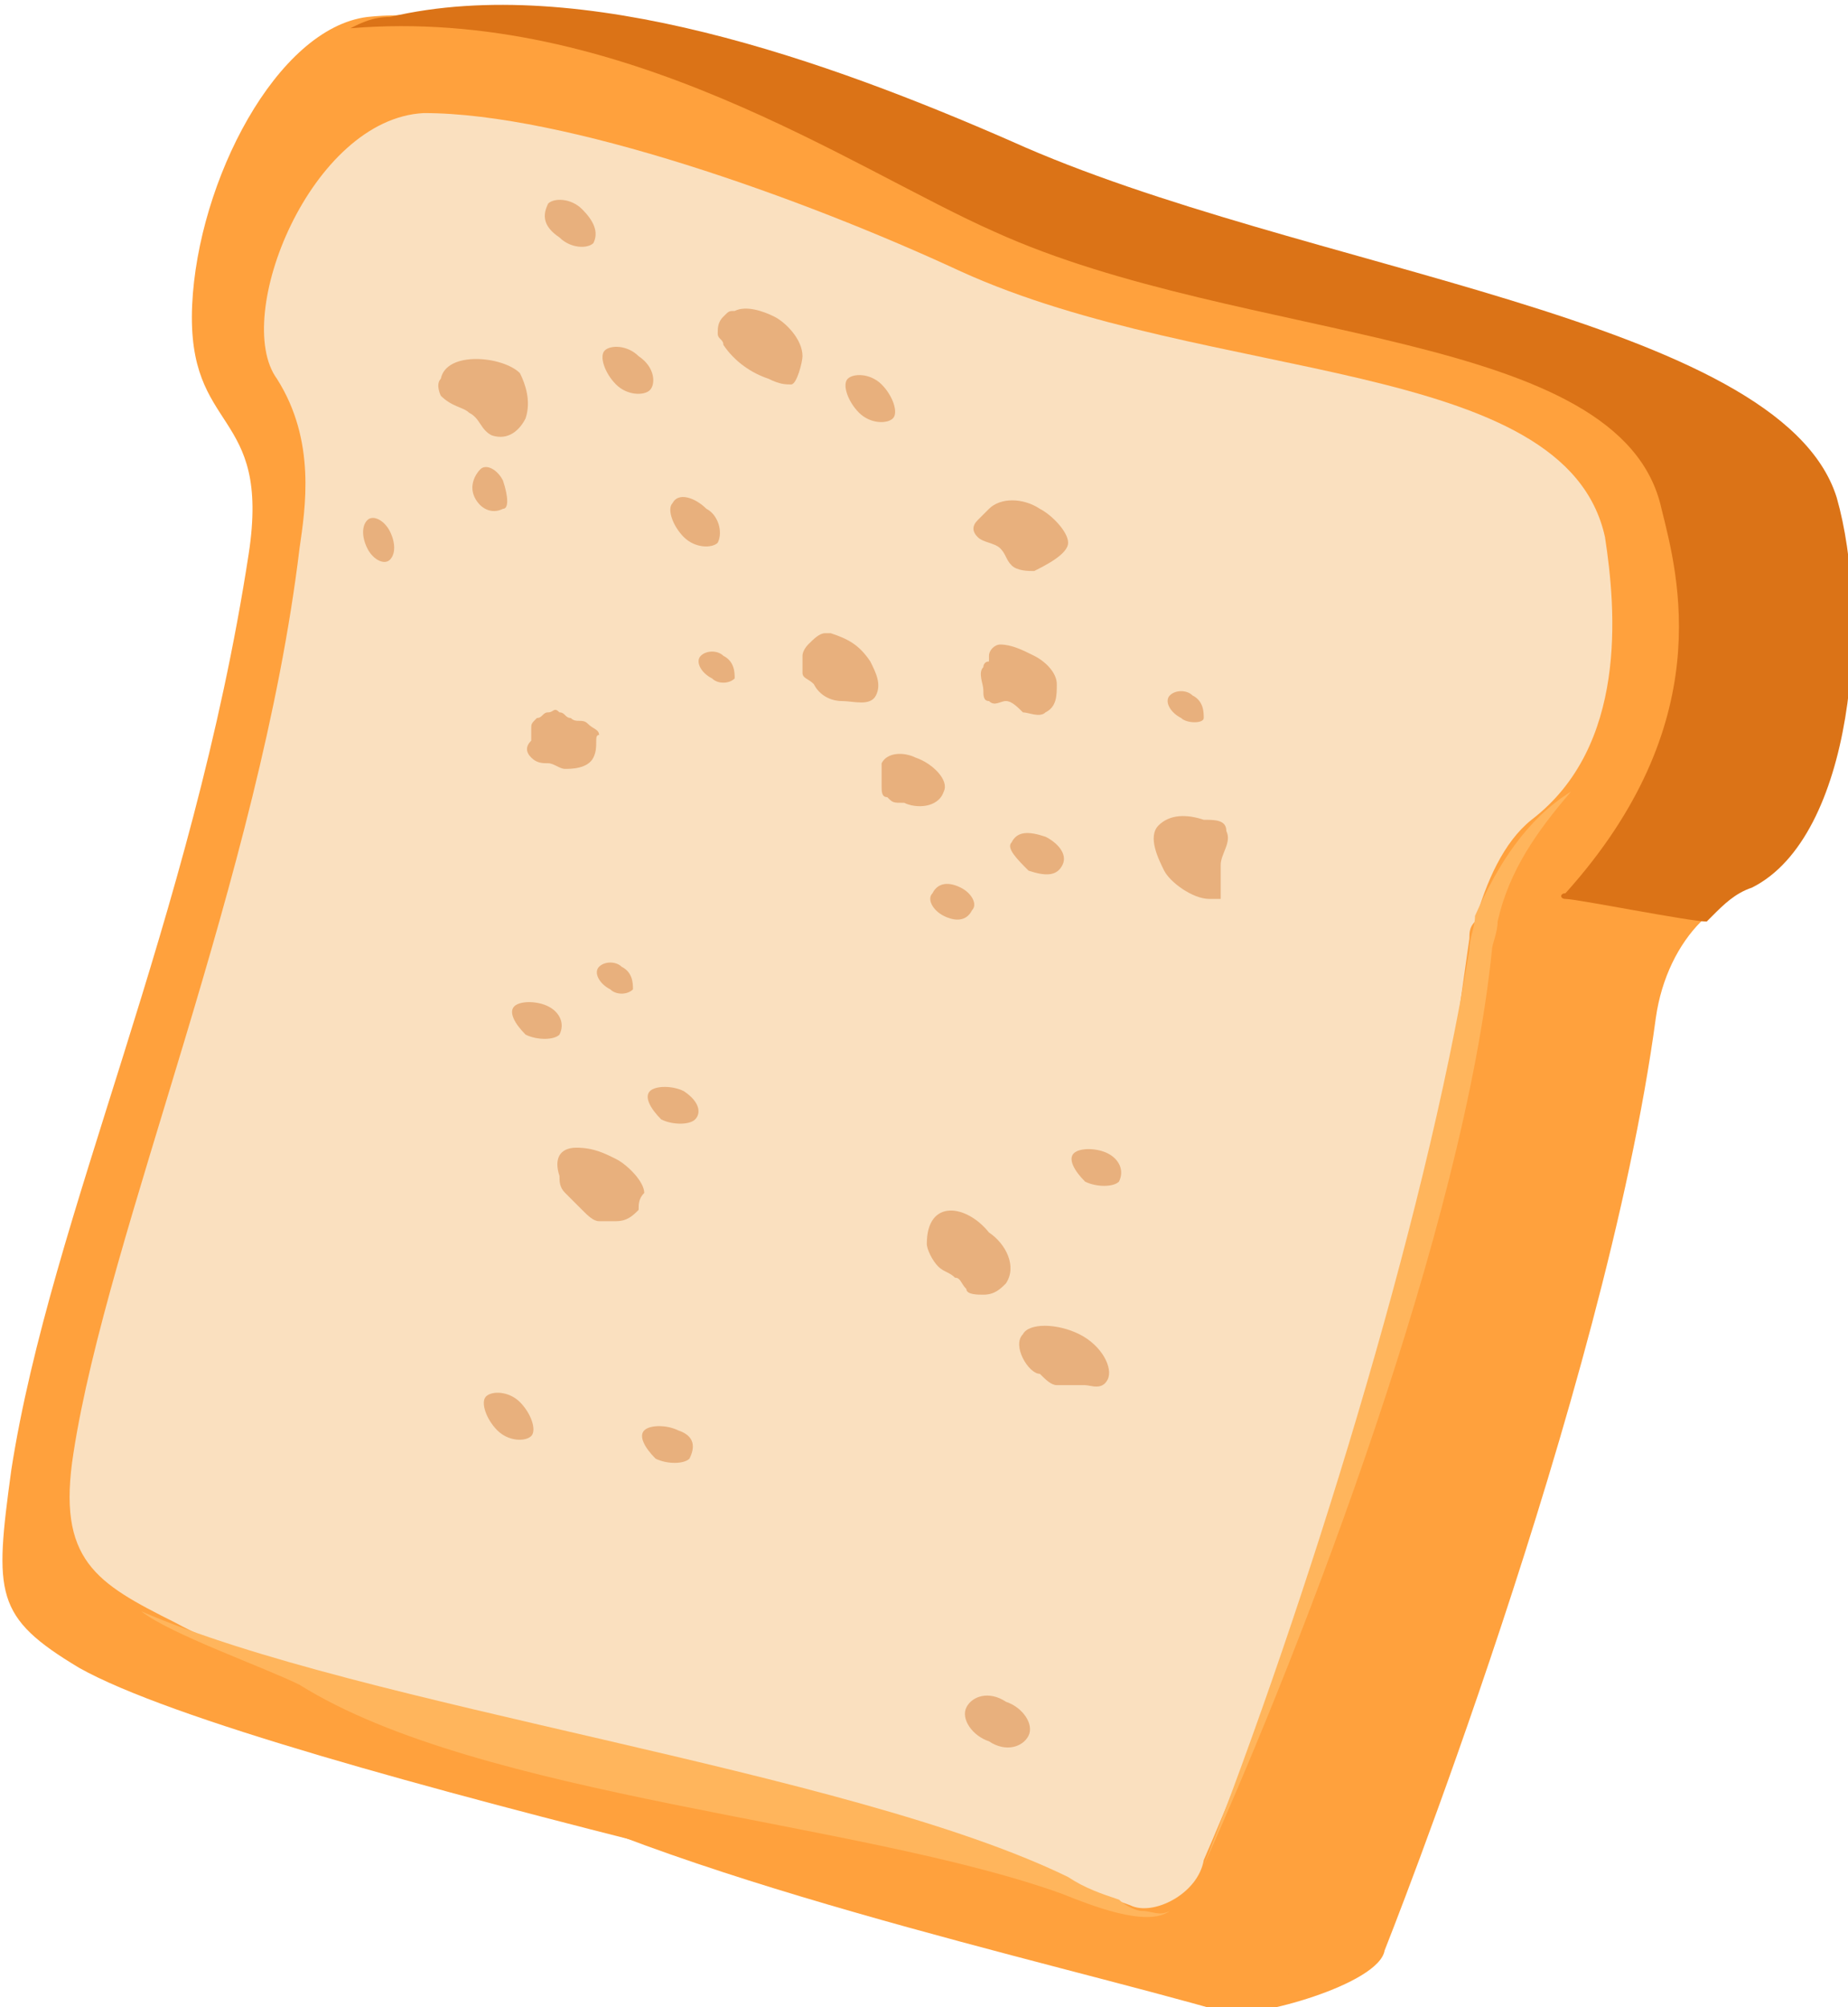 <?xml version="1.0" encoding="utf-8"?>
<!-- Generator: Adobe Illustrator 26.3.1, SVG Export Plug-In . SVG Version: 6.00 Build 0)  -->
<svg version="1.1" id="Layer_1" xmlns="http://www.w3.org/2000/svg" xmlns:xlink="http://www.w3.org/1999/xlink" x="0px" y="0px"
	 width="32.7px" height="35.5px" viewBox="0 0 32.7 35.5" enable-background="new 0 0 32.7 35.5" xml:space="preserve">
<g>
	<defs>
		<rect id="SVGID_00000029006495759121928450000007849783329801172652_" width="32.7" height="35.5"/>
	</defs>
	<clipPath id="SVGID_00000081639333786941511980000010602433055990183073_">
		<use xlink:href="#SVGID_00000029006495759121928450000007849783329801172652_"  overflow="visible"/>
	</clipPath>
	<path clip-path="url(#SVGID_00000081639333786941511980000010602433055990183073_)" fill="#FFA13D" d="M29.3,15.4
		c-0.3,0.1,1.2,0.6,0.9,0.8c0,0-0.1,0.1-0.1,0.1c-0.4,0.4-0.7,1-0.8,1.7c-0.9,6.7-4.8,16.5-4.8,16.5c-0.1,0.6-2.3,1.2-2.8,1.1
		c-3.1-0.9-10-2.4-13.3-4.3C7,30.4,0.7,30,0.9,27.8c0.2-4.5,5-11.2,5.8-17.7c0.1-0.8,0-1.5-0.4-2C6.2,7.9,6.1,7.7,6,7.5
		C5,5.1,6.2,1.7,8.1,0.8c0.2-0.1,0.4-0.2,0.7-0.2c2.7-0.4,7.8,1.6,11,3.1c4.6,2,9.9,1.5,10.9,4.8C31.4,10.6,31.1,14.5,29.3,15.4"/>
	<path clip-path="url(#SVGID_00000081639333786941511980000010602433055990183073_)" fill="#FFA13D" d="M4.4,9.8
		c-1,6.5-3.5,11.7-4.2,16.2c-0.3,2.2-0.3,2.6,1.2,3.5c3.2,1.8,18.4,5,20.8,5.8c1.5,0.5,3.4-11,4.4-17.7c0.1-0.7,0.4-1.3,0.9-1.7
		c0.2-0.2,0.5-0.4,0.7-0.5c1.8-0.9,2.1-4.8,1.4-6.9c-1.1-3.3-7.6-3-12.1-5.1C14.3,2,9.3,0,6.5,0.3c-1.6,0.2-3,2.9-3.1,5.1
		C3.3,7.7,4.8,7.2,4.4,9.8"/>
	<path clip-path="url(#SVGID_00000081639333786941511980000010602433055990183073_)" fill="#DB7317" d="M31,15.7
		c-0.3,0.1-0.5,0.3-0.7,0.5c0,0-0.1,0.1-0.1,0.1c-0.3,0-2.3-0.4-2.5-0.4c-0.1,0-0.1-0.1,0-0.1c2.7-3,2-5.6,1.7-6.8
		c-0.7-3.2-7.4-2.9-11.8-4.9c-2.5-1.1-6.6-4-11.4-3.6c0.2-0.1,0.4-0.2,0.7-0.2c3.4-0.8,7.8,0.8,11,2.2c5.1,2.3,13.6,3.1,14.6,6.3
		C33.1,10.9,32.8,14.8,31,15.7"/>
	<path clip-path="url(#SVGID_00000081639333786941511980000010602433055990183073_)" fill="#FAE0BF" d="M4.9,6.7
		c0.7,1.1,0.5,2.3,0.4,3c-0.7,5.8-3.4,12.1-4,16c-0.3,1.9,0.4,2.3,1.8,3c0,0,0,0,0,0c2.9,1.6,14.8,4.2,16.9,5
		c0.4,0.2,1.2-0.2,1.3-0.8c0,0,3.7-8.4,4.4-14.1c0.1-0.8,0.2-1.5,0.3-2.2c0-0.1,0-0.2,0.1-0.3c0.2-0.7,0.5-1.4,1-1.8
		c1.7-1.3,1.5-3.7,1.3-5c-0.7-3.2-7-2.7-11.4-4.7C14.2,3.5,10,2,7.5,2C5.5,2.1,4.1,5.6,4.9,6.7"/>
	<path clip-path="url(#SVGID_00000081639333786941511980000010602433055990183073_)" fill="#FFB55C" d="M20.7,33.8
		c-0.2,0.1-0.3,0-0.5,0c-0.1,0-0.3-0.1-0.4-0.2c-0.3-0.1-0.6-0.2-0.9-0.4c-3.9-1.9-12.5-3-16.4-4.7c0.5,0.4,2.2,1,2.8,1.3
		c3.2,2,9.9,2.4,13.5,3.7C19.3,33.7,20.3,34.1,20.7,33.8L20.7,33.8z"/>
	<path clip-path="url(#SVGID_00000081639333786941511980000010602433055990183073_)" fill="#FFB55C" d="M27.8,14
		c-0.6,0.7-1.1,1.4-1.3,2.3c0,0.2-0.1,0.4-0.1,0.5c-0.5,4.9-3.3,12.2-5.1,16.2c1.8-4.6,3.9-11.3,4.7-16.2c0-0.2,0.1-0.4,0.1-0.6
		C26.5,15.3,27,14.5,27.8,14"/>
	<path clip-path="url(#SVGID_00000081639333786941511980000010602433055990183073_)" fill="#E8B07D" d="M18.2,30.7
		c-0.1,0.2-0.4,0.3-0.7,0.1c-0.3-0.1-0.5-0.4-0.4-0.6c0.1-0.2,0.4-0.3,0.7-0.1C18.1,30.2,18.3,30.5,18.2,30.7"/>
	<path clip-path="url(#SVGID_00000081639333786941511980000010602433055990183073_)" fill="#E8B07D" d="M10.6,17.1
		c0.1-0.1,0.3-0.1,0.4,0c0.2,0.1,0.2,0.3,0.2,0.4c-0.1,0.1-0.3,0.1-0.4,0C10.6,17.4,10.5,17.2,10.6,17.1"/>
	<path clip-path="url(#SVGID_00000081639333786941511980000010602433055990183073_)" fill="#E8B07D" d="M12.4,11.6
		c0.1-0.1,0.3-0.1,0.4,0c0.2,0.1,0.2,0.3,0.2,0.4c-0.1,0.1-0.3,0.1-0.4,0C12.4,11.9,12.3,11.7,12.4,11.6"/>
	<path clip-path="url(#SVGID_00000081639333786941511980000010602433055990183073_)" fill="#E8B07D" d="M20.7,12.3
		c0.1-0.1,0.3-0.1,0.4,0c0.2,0.1,0.2,0.3,0.2,0.4s-0.3,0.1-0.4,0C20.7,12.6,20.6,12.4,20.7,12.3"/>
	<path clip-path="url(#SVGID_00000081639333786941511980000010602433055990183073_)" fill="#E8B07D" d="M12.2,25.8
		c-0.1,0.1-0.4,0.1-0.6,0c-0.2-0.2-0.3-0.4-0.2-0.5c0.1-0.1,0.4-0.1,0.6,0C12.3,25.4,12.3,25.6,12.2,25.8"/>
	<path clip-path="url(#SVGID_00000081639333786941511980000010602433055990183073_)" fill="#E8B07D" d="M12.3,19.8
		c-0.1,0.1-0.4,0.1-0.6,0c-0.2-0.2-0.3-0.4-0.2-0.5c0.1-0.1,0.4-0.1,0.6,0C12.4,19.5,12.4,19.7,12.3,19.8"/>
	<path clip-path="url(#SVGID_00000081639333786941511980000010602433055990183073_)" fill="#E8B07D" d="M9.9,18.3
		c-0.1,0.1-0.4,0.1-0.6,0c-0.2-0.2-0.3-0.4-0.2-0.5c0.1-0.1,0.4-0.1,0.6,0C9.9,17.9,10,18.1,9.9,18.3"/>
	<path clip-path="url(#SVGID_00000081639333786941511980000010602433055990183073_)" fill="#E8B07D" d="M19.8,20.9
		c-0.1,0.1-0.4,0.1-0.6,0c-0.2-0.2-0.3-0.4-0.2-0.5c0.1-0.1,0.4-0.1,0.6,0C19.8,20.5,19.9,20.7,19.8,20.9"/>
	<path clip-path="url(#SVGID_00000081639333786941511980000010602433055990183073_)" fill="#E8B07D" d="M8.9,9
		C8.7,9.1,8.5,9,8.4,8.8C8.3,8.6,8.4,8.4,8.5,8.3c0.1-0.1,0.3,0,0.4,0.2C9,8.8,9,9,8.9,9"/>
	<path clip-path="url(#SVGID_00000081639333786941511980000010602433055990183073_)" fill="#E8B07D" d="M6.9,9.9
		c-0.1,0.1-0.3,0-0.4-0.2S6.4,9.3,6.5,9.2c0.1-0.1,0.3,0,0.4,0.2C7,9.6,7,9.8,6.9,9.9"/>
	<path clip-path="url(#SVGID_00000081639333786941511980000010602433055990183073_)" fill="#E8B07D" d="M9.4,25.4
		c-0.1,0.1-0.4,0.1-0.6-0.1c-0.2-0.2-0.3-0.5-0.2-0.6c0.1-0.1,0.4-0.1,0.6,0.1C9.4,25,9.5,25.3,9.4,25.4"/>
	<path clip-path="url(#SVGID_00000081639333786941511980000010602433055990183073_)" fill="#E8B07D" d="M12.7,9.6
		c-0.1,0.1-0.4,0.1-0.6-0.1c-0.2-0.2-0.3-0.5-0.2-0.6C12,8.7,12.3,8.8,12.5,9C12.7,9.1,12.8,9.4,12.7,9.6"/>
	<path clip-path="url(#SVGID_00000081639333786941511980000010602433055990183073_)" fill="#E8B07D" d="M11.5,6.9
		C11.4,7,11.1,7,10.9,6.8c-0.2-0.2-0.3-0.5-0.2-0.6c0.1-0.1,0.4-0.1,0.6,0.1C11.6,6.5,11.6,6.8,11.5,6.9"/>
	<path clip-path="url(#SVGID_00000081639333786941511980000010602433055990183073_)" fill="#E8B07D" d="M10.5,4.3
		c-0.1,0.1-0.4,0.1-0.6-0.1C9.6,4,9.6,3.8,9.7,3.6c0.1-0.1,0.4-0.1,0.6,0.1C10.5,3.9,10.6,4.1,10.5,4.3"/>
	<path clip-path="url(#SVGID_00000081639333786941511980000010602433055990183073_)" fill="#E8B07D" d="M15.8,7.4
		c-0.1,0.1-0.4,0.1-0.6-0.1c-0.2-0.2-0.3-0.5-0.2-0.6c0.1-0.1,0.4-0.1,0.6,0.1C15.8,7,15.9,7.3,15.8,7.4"/>
	<path clip-path="url(#SVGID_00000081639333786941511980000010602433055990183073_)" fill="#E8B07D" d="M14.3,11.4
		C14.4,11.3,14.4,11.3,14.3,11.4c0.1-0.1,0.2-0.2,0.3-0.2c0,0,0.1,0,0.1,0c0.3,0.1,0.5,0.2,0.7,0.5c0.1,0.2,0.2,0.4,0.1,0.6
		c-0.1,0.2-0.4,0.1-0.6,0.1c-0.2,0-0.4-0.1-0.5-0.3c-0.1-0.1-0.2-0.1-0.2-0.2c0-0.1,0-0.2,0-0.3C14.2,11.5,14.3,11.4,14.3,11.4"/>
	<path clip-path="url(#SVGID_00000081639333786941511980000010602433055990183073_)" fill="#E8B07D" d="M12.8,5.6
		c0.1-0.1,0.1-0.1,0.2-0.1c0.2-0.1,0.5,0,0.7,0.1c0.2,0.1,0.5,0.4,0.5,0.7c0,0.1-0.1,0.5-0.2,0.5c-0.1,0-0.2,0-0.4-0.1
		c-0.3-0.1-0.6-0.3-0.8-0.6c0-0.1-0.1-0.1-0.1-0.2C12.7,5.8,12.7,5.7,12.8,5.6"/>
	<path clip-path="url(#SVGID_00000081639333786941511980000010602433055990183073_)" fill="#E8B07D" d="M17.5,9
		c0.2-0.2,0.6-0.2,0.9,0c0.2,0.1,0.5,0.4,0.5,0.6c0,0.2-0.4,0.4-0.6,0.5c-0.1,0-0.3,0-0.4-0.1c-0.1-0.1-0.1-0.2-0.2-0.3
		c-0.1-0.1-0.3-0.1-0.4-0.2c-0.1-0.1-0.1-0.2,0-0.3C17.4,9.1,17.5,9,17.5,9"/>
	<path clip-path="url(#SVGID_00000081639333786941511980000010602433055990183073_)" fill="#E8B07D" d="M17.5,11.6
		C17.5,11.6,17.5,11.6,17.5,11.6c0-0.1,0.1-0.2,0.2-0.2c0.2,0,0.4,0.1,0.6,0.2c0.2,0.1,0.4,0.3,0.4,0.5c0,0.2,0,0.4-0.2,0.5
		c-0.1,0.1-0.3,0-0.4,0c-0.1-0.1-0.2-0.2-0.3-0.2c-0.1,0-0.2,0.1-0.3,0c-0.1,0-0.1-0.1-0.1-0.2c0-0.1-0.1-0.3,0-0.4
		c0,0,0-0.1,0.1-0.1C17.5,11.7,17.5,11.7,17.5,11.6"/>
	<path clip-path="url(#SVGID_00000081639333786941511980000010602433055990183073_)" fill="#E8B07D" d="M21.4,15.9
		c-0.3,0-0.7-0.3-0.8-0.5c-0.1-0.2-0.3-0.6-0.1-0.8c0.2-0.2,0.5-0.2,0.8-0.1c0.2,0,0.4,0,0.4,0.2c0.1,0.2-0.1,0.4-0.1,0.6
		c0,0.1,0,0.2,0,0.3c0,0.1,0,0.2,0,0.3C21.6,15.9,21.5,15.9,21.4,15.9"/>
	<path clip-path="url(#SVGID_00000081639333786941511980000010602433055990183073_)" fill="#E8B07D" d="M17.8,22.7
		c-0.1,0.1-0.2,0.2-0.4,0.2c-0.1,0-0.3,0-0.3-0.1c-0.1-0.1-0.1-0.2-0.2-0.2c-0.1-0.1-0.2-0.1-0.3-0.2c-0.1-0.1-0.2-0.3-0.2-0.4
		c0-0.8,0.7-0.7,1.1-0.2C17.8,22,18,22.4,17.8,22.7"/>
	<path clip-path="url(#SVGID_00000081639333786941511980000010602433055990183073_)" fill="#E8B07D" d="M10.5,13.4
		c-0.1,0.2-0.4,0.2-0.5,0.2c-0.1,0-0.2-0.1-0.3-0.1c-0.1,0-0.2,0-0.3-0.1c-0.1-0.1-0.1-0.2,0-0.3c0,0,0-0.1,0-0.1c0,0,0-0.1,0-0.1
		c0-0.1,0-0.1,0.1-0.2c0.1,0,0.1-0.1,0.2-0.1c0.1,0,0.1-0.1,0.2,0c0.1,0,0.1,0.1,0.2,0.1c0.1,0.1,0.2,0,0.3,0.1
		c0.1,0.1,0.2,0.1,0.2,0.2C10.5,13,10.6,13.2,10.5,13.4"/>
	<path clip-path="url(#SVGID_00000081639333786941511980000010602433055990183073_)" fill="#E8B07D" d="M9.3,7.4
		C9.2,7.6,9,7.8,8.7,7.7C8.5,7.6,8.5,7.4,8.3,7.3C8.2,7.2,8,7.2,7.8,7C7.8,7,7.7,6.8,7.8,6.7c0.1-0.5,1.1-0.4,1.4-0.1
		C9.3,6.8,9.4,7.1,9.3,7.4"/>
	<path clip-path="url(#SVGID_00000081639333786941511980000010602433055990183073_)" fill="#E8B07D" d="M11.3,21.4
		c-0.1,0.1-0.2,0.2-0.4,0.2c-0.1,0-0.2,0-0.3,0c-0.1,0-0.2-0.1-0.3-0.2c-0.1-0.1-0.2-0.2-0.3-0.3c-0.1-0.1-0.1-0.2-0.1-0.3
		c-0.1-0.3,0-0.5,0.3-0.5c0.3,0,0.5,0.1,0.7,0.2c0.2,0.1,0.5,0.4,0.5,0.6C11.3,21.2,11.3,21.3,11.3,21.4"/>
	<path clip-path="url(#SVGID_00000081639333786941511980000010602433055990183073_)" fill="#E8B07D" d="M16,14.2
		C15.9,14.2,15.9,14.2,16,14.2c-0.2,0-0.2,0-0.3-0.1c-0.1,0-0.1-0.1-0.1-0.2c0-0.1,0-0.3,0-0.4c0.1-0.2,0.4-0.2,0.6-0.1
		c0.3,0.1,0.6,0.4,0.5,0.6C16.6,14.3,16.2,14.3,16,14.2"/>
	<path clip-path="url(#SVGID_00000081639333786941511980000010602433055990183073_)" fill="#E8B07D" d="M18.1,23.6
		c0.1-0.2,0.6-0.2,1,0c0.4,0.2,0.6,0.6,0.5,0.8c-0.1,0.2-0.3,0.1-0.4,0.1c-0.2,0-0.3,0-0.5,0c-0.1,0-0.2-0.1-0.3-0.2
		C18.2,24.3,17.9,23.8,18.1,23.6"/>
	<path clip-path="url(#SVGID_00000081639333786941511980000010602433055990183073_)" fill="#E8B07D" d="M17.9,14.9
		c0.1-0.2,0.3-0.2,0.6-0.1c0.2,0.1,0.4,0.3,0.3,0.5c-0.1,0.2-0.3,0.2-0.6,0.1C18,15.2,17.8,15,17.9,14.9"/>
	<path clip-path="url(#SVGID_00000081639333786941511980000010602433055990183073_)" fill="#E8B07D" d="M16.5,15.8
		c0.1-0.2,0.3-0.2,0.5-0.1c0.2,0.1,0.3,0.3,0.2,0.4c-0.1,0.2-0.3,0.2-0.5,0.1C16.5,16.1,16.4,15.9,16.5,15.8"/>
</g>
</svg>
